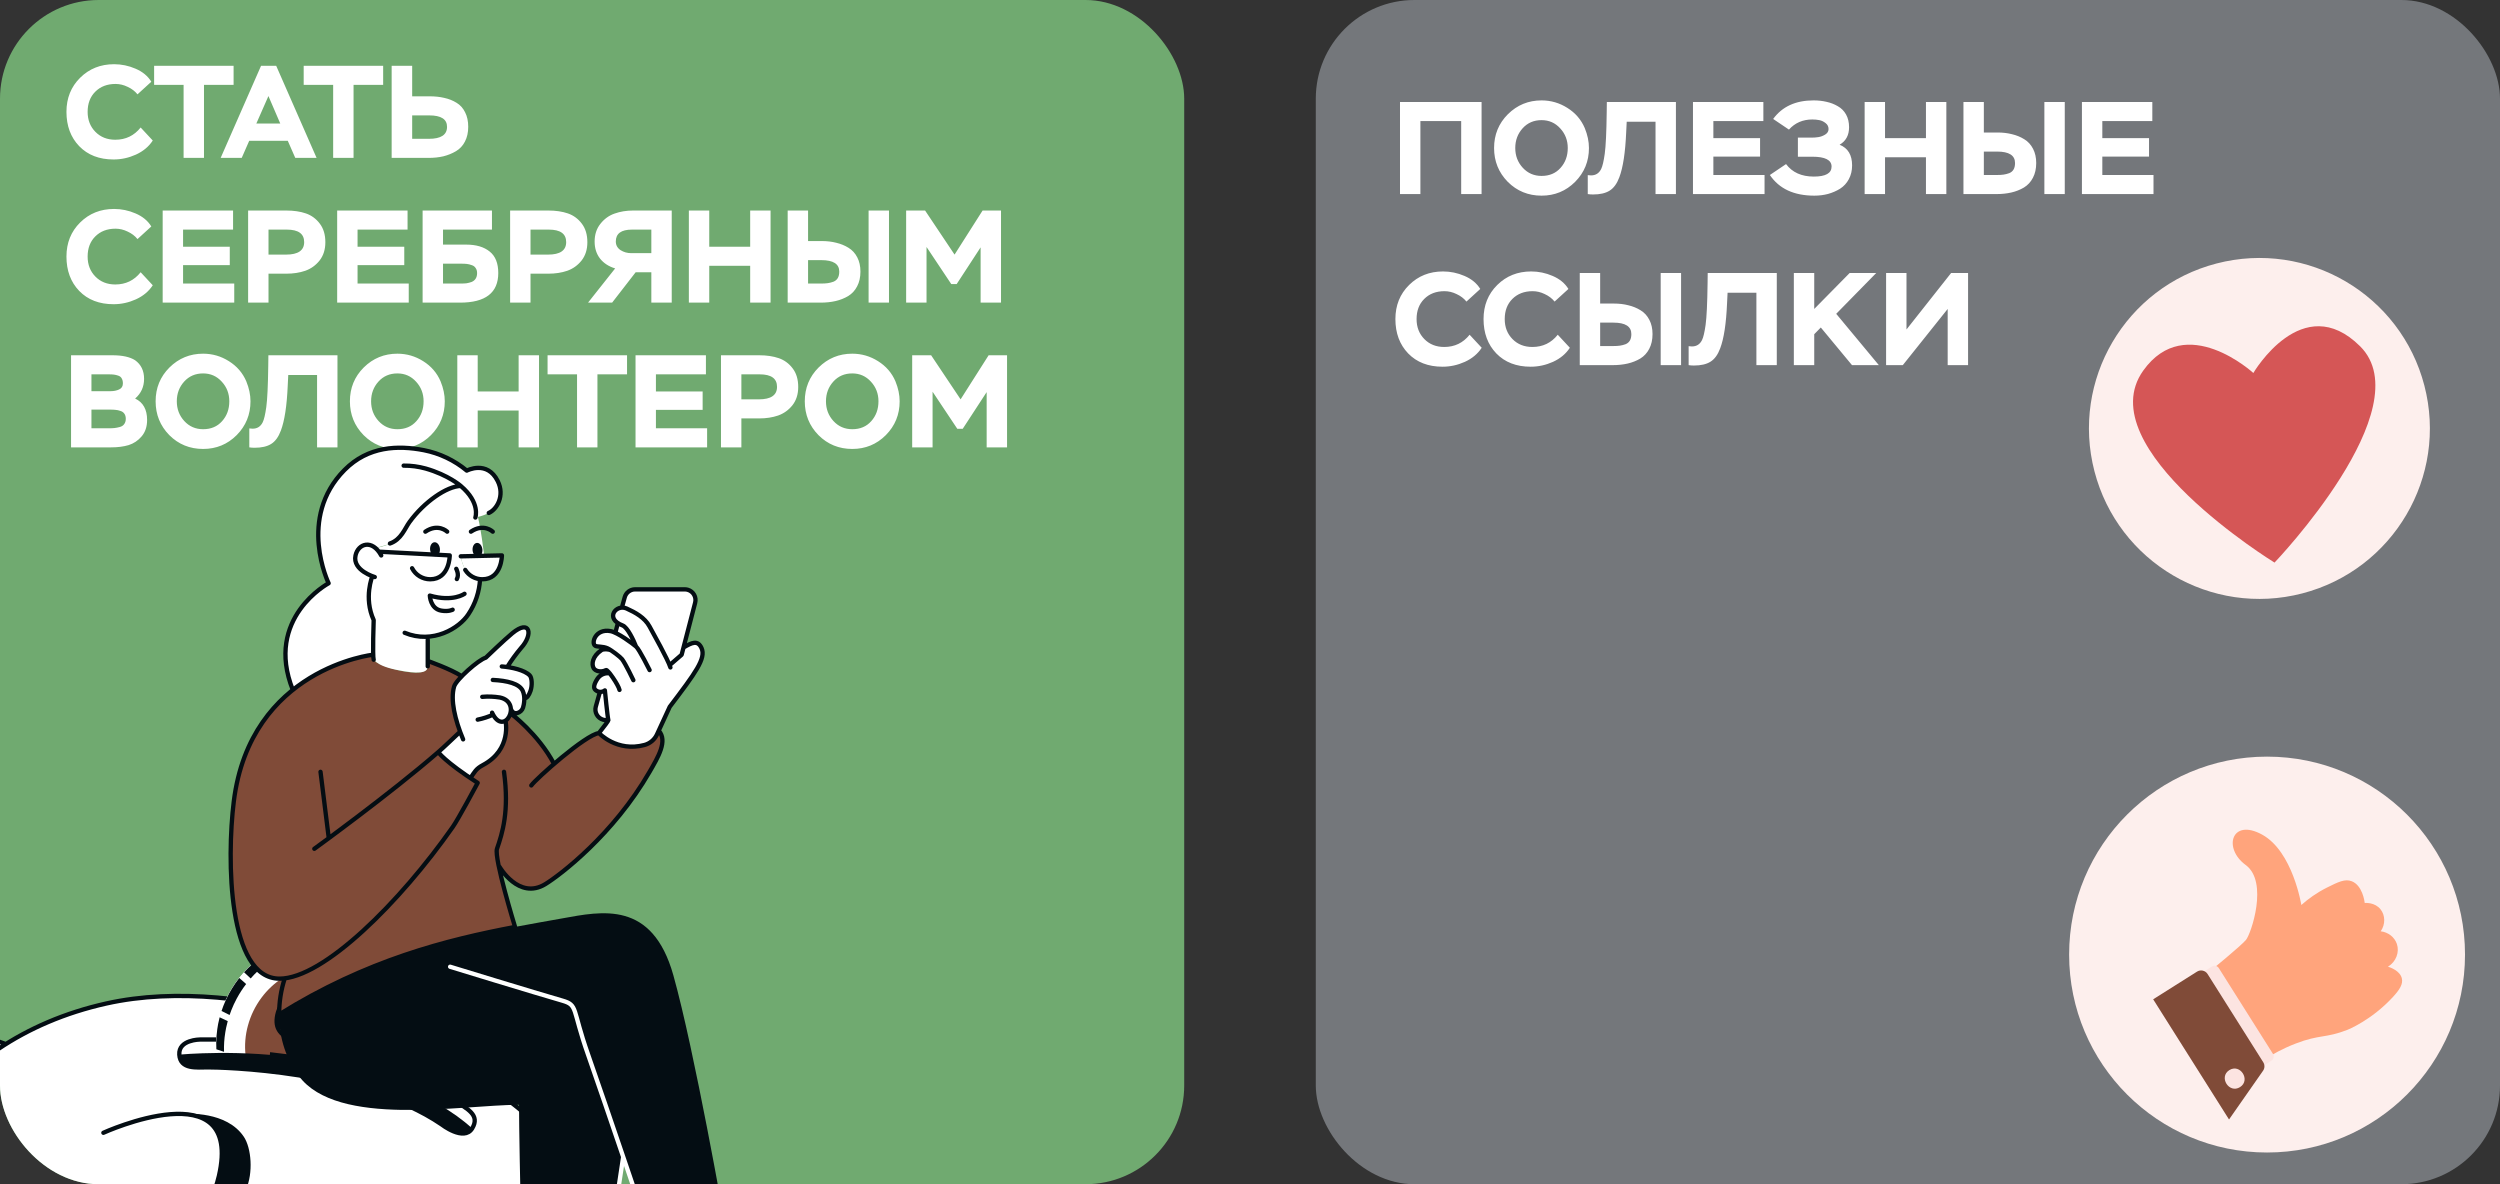 <?xml version="1.0" encoding="UTF-8"?> <svg xmlns="http://www.w3.org/2000/svg" width="760" height="360" viewBox="0 0 760 360" fill="none"><rect x="0" y="0" width="760" height="360" fill="#333333" stroke="none"/><g clip-path="url(#clip0_2016_225)"><rect width="360" height="360" rx="30" fill="#70AA70"></rect><path d="M42.76 38.76L46.44 42.72C45.24 44.56 43.533 45.987 41.32 47C39.133 47.987 36.867 48.48 34.52 48.48C30.173 48.48 26.693 47.133 24.08 44.44C21.493 41.747 20.2 38.267 20.2 34C20.2 29.84 21.587 26.387 24.36 23.64C27.133 20.893 30.573 19.52 34.68 19.52C36.92 19.52 39.093 19.973 41.2 20.88C43.333 21.787 44.933 23.107 46 24.84L41.8 28.68C41.027 27.72 40.027 26.96 38.8 26.4C37.6 25.813 36.373 25.52 35.12 25.52C32.587 25.52 30.533 26.307 28.96 27.88C27.413 29.427 26.64 31.467 26.64 34C26.64 36.453 27.427 38.48 29 40.08C30.573 41.68 32.587 42.48 35.04 42.48C38.213 42.48 40.787 41.24 42.76 38.76ZM55.812 25.8H46.852V20H71.012V25.8H62.012V48H55.812V25.8ZM73.482 48H67.082L79.362 20H83.962L96.242 48H89.762L87.482 42.8H75.762L73.482 48ZM85.202 37.56L81.602 29.2L77.922 37.56H85.202ZM101.28 25.8H92.32V20H116.48V25.8H107.48V48H101.28V25.8ZM130.501 35.08H125.301V42.2H130.381C134.061 42.2 135.901 40.987 135.901 38.56C135.901 36.24 134.101 35.08 130.501 35.08ZM119.061 20H125.301V29.28H130.581C132.234 29.28 133.728 29.44 135.061 29.76C136.421 30.053 137.661 30.547 138.781 31.24C139.901 31.907 140.768 32.867 141.381 34.12C142.021 35.347 142.341 36.827 142.341 38.56C142.341 40.267 142.008 41.76 141.341 43.04C140.701 44.293 139.794 45.267 138.621 45.96C137.448 46.653 136.168 47.173 134.781 47.52C133.421 47.84 131.914 48 130.261 48H119.061V20ZM42.76 82.76L46.44 86.72C45.24 88.56 43.533 89.987 41.32 91C39.133 91.987 36.867 92.48 34.52 92.48C30.173 92.48 26.693 91.133 24.08 88.44C21.493 85.747 20.2 82.267 20.2 78C20.2 73.84 21.587 70.387 24.36 67.64C27.133 64.893 30.573 63.52 34.68 63.52C36.92 63.52 39.093 63.973 41.2 64.88C43.333 65.787 44.933 67.107 46 68.84L41.8 72.68C41.027 71.72 40.027 70.96 38.8 70.4C37.6 69.813 36.373 69.52 35.12 69.52C32.587 69.52 30.533 70.307 28.96 71.88C27.413 73.427 26.64 75.467 26.64 78C26.64 80.453 27.427 82.48 29 84.08C30.573 85.68 32.587 86.48 35.04 86.48C38.213 86.48 40.787 85.24 42.76 82.76ZM71.212 92H49.452V64H70.852V69.8H55.652V75H69.852V80.6H55.652V86.2H71.212V92ZM81.628 83.2V92H75.428V64H87.028C89.295 64 91.281 64.293 92.988 64.88C94.695 65.467 96.108 66.507 97.228 68C98.348 69.467 98.908 71.347 98.908 73.64C98.908 75.853 98.322 77.707 97.148 79.2C95.975 80.667 94.522 81.707 92.788 82.32C91.082 82.907 89.162 83.2 87.028 83.2H81.628ZM87.188 69.8H81.628V77.4H86.948C90.628 77.4 92.468 76.133 92.468 73.6C92.468 71.067 90.708 69.8 87.188 69.8ZM124.258 92H102.498V64H123.898V69.8H108.698V75H122.898V80.6H108.698V86.2H124.258V92ZM128.475 64H149.555V69.8H134.675V74.36H141.715C144.755 74.36 147.142 75.067 148.875 76.48C150.608 77.867 151.475 80.04 151.475 83C151.475 89 147.595 92 139.835 92H128.475V64ZM140.315 80.16H134.675V86.2H140.075C140.742 86.2 141.315 86.173 141.795 86.12C142.302 86.04 142.822 85.907 143.355 85.72C143.888 85.507 144.302 85.173 144.595 84.72C144.888 84.267 145.035 83.707 145.035 83.04C145.035 82.4 144.888 81.88 144.595 81.48C144.328 81.053 143.928 80.76 143.395 80.6C142.888 80.413 142.408 80.293 141.955 80.24C141.502 80.187 140.955 80.16 140.315 80.16ZM161.277 83.2V92H155.077V64H166.677C168.943 64 170.93 64.293 172.637 64.88C174.343 65.467 175.757 66.507 176.877 68C177.997 69.467 178.557 71.347 178.557 73.64C178.557 75.853 177.97 77.707 176.797 79.2C175.623 80.667 174.17 81.707 172.437 82.32C170.73 82.907 168.81 83.2 166.677 83.2H161.277ZM166.837 69.8H161.277V77.4H166.597C170.277 77.4 172.117 76.133 172.117 73.6C172.117 71.067 170.357 69.8 166.837 69.8ZM204.206 92H198.006V82.76H193.246L186.086 92H178.766L187.006 81.6C185.059 81.013 183.526 80.013 182.406 78.6C181.312 77.187 180.766 75.467 180.766 73.44C180.766 71.307 181.352 69.507 182.526 68.04C183.699 66.547 185.139 65.507 186.846 64.92C188.552 64.307 190.432 64 192.486 64H204.206V92ZM191.886 76.96H198.006V69.8H192.126C188.846 69.8 187.206 71 187.206 73.4C187.206 74.52 187.686 75.4 188.646 76.04C189.606 76.653 190.686 76.96 191.886 76.96ZM234.253 92H228.053V80.8H215.613V92H209.413V64H215.613V75H228.053V64H234.253V92ZM270.252 92H264.052V64H270.252V92ZM249.692 79.08H245.652V86.2H249.612C250.412 86.2 251.092 86.16 251.652 86.08C252.212 86 252.785 85.853 253.372 85.64C253.958 85.4 254.398 85.027 254.692 84.52C254.985 84.013 255.132 83.36 255.132 82.56C255.132 80.24 253.318 79.08 249.692 79.08ZM239.452 64H245.652V73.28H249.812C251.412 73.28 252.878 73.453 254.212 73.8C255.572 74.12 256.812 74.627 257.932 75.32C259.078 76.013 259.972 76.987 260.612 78.24C261.252 79.467 261.572 80.907 261.572 82.56C261.572 84.293 261.238 85.787 260.572 87.04C259.932 88.293 259.025 89.28 257.852 90C256.678 90.693 255.398 91.2 254.012 91.52C252.625 91.84 251.105 92 249.452 92H239.452V64ZM281.667 92H275.467V64H281.227L290.187 77.4L298.707 64H304.307V92H298.107V75.2L290.827 86.36H289.187L281.667 75.08V92ZM33.8 136H21.6V108H34.12C37.187 108 39.507 108.507 41.08 109.52C42.893 110.827 43.8 112.707 43.8 115.16C43.8 117.587 42.893 119.587 41.08 121.16C43.507 122.307 44.72 124.48 44.72 127.68C44.72 129.707 44.16 131.373 43.04 132.68C41.947 133.96 40.627 134.84 39.08 135.32C37.533 135.773 35.773 136 33.8 136ZM33.48 124.52H27.8V130.2H33.16C33.827 130.2 34.387 130.173 34.84 130.12C35.32 130.067 35.853 129.96 36.44 129.8C37.027 129.64 37.467 129.347 37.76 128.92C38.08 128.493 38.24 127.96 38.24 127.32C38.24 126.68 38.093 126.16 37.8 125.76C37.533 125.36 37.133 125.08 36.6 124.92C36.067 124.733 35.573 124.627 35.12 124.6C34.693 124.547 34.147 124.52 33.48 124.52ZM33.08 113.8H27.8V118.92H33.6C34.587 118.92 35.453 118.747 36.2 118.4C36.973 118.053 37.36 117.44 37.36 116.56C37.36 115.947 37.24 115.44 37 115.04C36.787 114.64 36.44 114.36 35.96 114.2C35.507 114.04 35.067 113.933 34.64 113.88C34.24 113.827 33.72 113.8 33.08 113.8ZM47.309 122C47.309 117.947 48.709 114.52 51.509 111.72C54.336 108.92 57.749 107.52 61.749 107.52C64.576 107.52 67.189 108.28 69.589 109.8C72.016 111.32 73.776 113.36 74.869 115.92C75.723 118 76.149 120.027 76.149 122C76.149 126.027 74.749 129.453 71.949 132.28C69.149 135.08 65.749 136.48 61.749 136.48C57.696 136.48 54.269 135.08 51.469 132.28C48.696 129.453 47.309 126.027 47.309 122ZM55.989 116C54.496 117.653 53.749 119.653 53.749 122C53.749 124.347 54.509 126.347 56.029 128C57.549 129.653 59.456 130.48 61.749 130.48C64.149 130.48 66.069 129.667 67.509 128.04C68.976 126.413 69.709 124.4 69.709 122C69.709 119.68 68.949 117.693 67.429 116.04C65.909 114.36 64.016 113.52 61.749 113.52C59.403 113.52 57.483 114.347 55.989 116ZM102.589 136H96.389V114H87.629L87.469 117.24C87.203 123.373 86.509 127.92 85.389 130.88C84.669 132.827 83.683 134.187 82.429 134.96C81.203 135.733 79.523 136.12 77.389 136.12C76.829 136.12 76.296 136.08 75.789 136V130.24C76.269 130.293 76.603 130.32 76.789 130.32C78.203 130.32 79.229 129.667 79.869 128.36C80.269 127.56 80.629 126.027 80.949 123.76C81.269 121.467 81.469 117.267 81.549 111.16L81.589 108H102.589V136ZM106.372 122C106.372 117.947 107.772 114.52 110.572 111.72C113.399 108.92 116.812 107.52 120.812 107.52C123.639 107.52 126.252 108.28 128.652 109.8C131.079 111.32 132.839 113.36 133.932 115.92C134.785 118 135.212 120.027 135.212 122C135.212 126.027 133.812 129.453 131.012 132.28C128.212 135.08 124.812 136.48 120.812 136.48C116.759 136.48 113.332 135.08 110.532 132.28C107.759 129.453 106.372 126.027 106.372 122ZM115.052 116C113.559 117.653 112.812 119.653 112.812 122C112.812 124.347 113.572 126.347 115.092 128C116.612 129.653 118.519 130.48 120.812 130.48C123.212 130.48 125.132 129.667 126.572 128.04C128.039 126.413 128.772 124.4 128.772 122C128.772 119.68 128.012 117.693 126.492 116.04C124.972 114.36 123.079 113.52 120.812 113.52C118.465 113.52 116.545 114.347 115.052 116ZM163.862 136H157.662V124.8H145.222V136H139.022V108H145.222V119H157.662V108H163.862V136ZM175.421 113.8H166.461V108H190.621V113.8H181.621V136H175.421V113.8ZM214.962 136H193.202V108H214.602V113.8H199.402V119H213.602V124.6H199.402V130.2H214.962V136ZM225.378 127.2V136H219.178V108H230.778C233.045 108 235.031 108.293 236.738 108.88C238.445 109.467 239.858 110.507 240.978 112C242.098 113.467 242.658 115.347 242.658 117.64C242.658 119.853 242.071 121.707 240.898 123.2C239.725 124.667 238.271 125.707 236.538 126.32C234.831 126.907 232.911 127.2 230.778 127.2H225.378ZM230.938 113.8H225.378V121.4H230.698C234.378 121.4 236.218 120.133 236.218 117.6C236.218 115.067 234.458 113.8 230.938 113.8ZM244.653 122C244.653 117.947 246.053 114.52 248.853 111.72C251.68 108.92 255.093 107.52 259.093 107.52C261.92 107.52 264.533 108.28 266.933 109.8C269.36 111.32 271.12 113.36 272.213 115.92C273.066 118 273.493 120.027 273.493 122C273.493 126.027 272.093 129.453 269.293 132.28C266.493 135.08 263.093 136.48 259.093 136.48C255.04 136.48 251.613 135.08 248.813 132.28C246.04 129.453 244.653 126.027 244.653 122ZM253.333 116C251.84 117.653 251.093 119.653 251.093 122C251.093 124.347 251.853 126.347 253.373 128C254.893 129.653 256.8 130.48 259.093 130.48C261.493 130.48 263.413 129.667 264.853 128.04C266.32 126.413 267.053 124.4 267.053 122C267.053 119.68 266.293 117.693 264.773 116.04C263.253 114.36 261.36 113.52 259.093 113.52C256.746 113.52 254.826 114.347 253.333 116ZM283.503 136H277.303V108H283.063L292.023 121.4L300.543 108H306.143V136H299.943V119.2L292.663 130.36H291.023L283.503 119.08V136Z" fill="white"></path><g clip-path="url(#clip1_2016_225)"><path d="M-40.349 382.622C-40.349 382.622 -36.961 365.583 -32.18 356.511C-32.18 356.511 -37.585 348.688 -39.023 339.673C-40.46 330.657 -41.586 324.249 -36.571 318.22C-31.556 312.191 -22.652 311.801 -16.433 312.86C-10.237 313.885 -4.142 315.401 1.809 317.407C6.936 314.23 12.352 311.545 17.98 309.372C26.895 306.006 50.387 298.651 84.856 305.961C84.856 305.961 105.628 310.285 118.645 315.612C131.661 320.95 142.794 325.531 150.785 331.693C158.775 337.856 167.724 344.866 176.394 355.508C185.075 366.151 189.845 374.988 193.768 385.352C197.69 395.717 199.852 411.363 197.412 424.992C194.971 438.622 184.663 461.98 170.889 483.131C157.126 504.294 148.4 512.686 141.513 519.25C134.614 525.813 126.825 530.349 122.378 530.505C117.92 530.672 112.482 527.853 109.429 523.206C106.375 518.559 103.143 512.429 101.962 507.281C101.962 507.281 76.085 510.278 50.064 498.689C50.064 498.689 43.299 512.518 31.642 512.975C19.974 513.432 14.971 497.819 14.291 495.301C13.6 492.771 12.318 485.884 12.318 485.884L6.512 484.257C4.841 489.127 0.584 492.66 -4.52 493.417C-13.291 494.766 -19.944 488.302 -22.83 483.276C-25.728 478.25 -27.199 470.171 -27.043 464.008C-27.043 464.008 -36.593 455.405 -40.338 442.132C-40.338 442.132 -55.739 441.909 -63.451 426.976C-71.162 412.043 -64.822 399.272 -60.654 392.552C-56.82 386.378 -49.075 383.012 -40.338 382.622H-40.349Z" fill="white"></path><path d="M67.293 353.168C68.407 343.094 63.169 339.316 56.572 338.625C56.572 338.625 68.853 337.667 74.135 345.59C76.442 349.056 77.01 356.556 74.793 361.582C69.209 374.231 56.226 375.947 56.226 375.947C61.018 370.898 66.044 364.39 67.281 353.168H67.293Z" fill="#040D13"></path><path d="M-20.602 432.994C-23.61 437.295 -35.657 446.757 -50.278 439.446C-64.9 432.136 -68.622 418.072 -66.192 405.902C-63.417 391.994 -54.056 380.717 -36.694 383.012C-16.222 385.72 -11.809 406.716 -13.714 418.049M-40.349 442.132C-40.349 442.132 -33.941 472.556 11.65 485.895M11.65 473.848C11.65 473.848 10.357 503.091 25.413 511.259C40.468 519.428 51.646 495.78 51.646 495.78M50.064 498.689C50.064 498.689 80.03 512.117 110.142 506.099M101.951 507.292C101.951 507.292 106.308 526.371 118.923 530.193C131.539 534.016 164.001 503.525 190.179 447.615C216.357 391.705 175.079 347.262 146.059 328.484C130.703 318.543 75.294 295.43 32.289 305.07C7.025 310.731 -11.374 324.16 -23.577 341.523M1.798 317.407C1.798 317.407 -9.937 312.849 -21.181 312.481C-31.478 312.147 -40.104 317.797 -40.104 327.938C-40.104 338.079 -37.842 347.975 -32.191 356.511C-32.191 356.511 -37.24 366.341 -40.36 382.622M56.237 375.936C56.237 375.936 63.983 368.748 66.557 357.459C73.979 324.962 31.431 344.364 31.431 344.364M22.404 383.012C14.28 366.686 -3.038 375.936 -3.038 375.936M-19.743 371.634C-19.743 371.634 -27.689 359.587 -40.349 365.895M-27.054 464.008C-27.054 464.008 -27.489 481.449 -18.306 488.904C-9.134 496.359 1.921 494.855 6.791 484.357M60.818 316.014C60.818 316.014 54.22 316.014 54.51 320.605C54.8 325.196 59.815 324.472 63.258 324.472C66.702 324.472 109.852 325.185 134.224 341.823C134.224 341.823 141.033 347.128 143.541 343.038C146.048 338.948 142.036 337.087 138.169 334.58C134.302 332.072 111.29 315.445 60.829 316.014H60.818Z" stroke="#040D13" stroke-width="1.315" stroke-linecap="round" stroke-linejoin="round"></path><mask id="mask0_2016_225" style="mask-type:luminance" maskUnits="userSpaceOnUse" x="62" y="273" width="68" height="62"><path d="M62.512 322.99C62.512 322.99 100.19 321.519 123.281 334.379C123.281 334.379 143.541 286.95 111.368 275.995C87.018 267.715 60.049 277.221 62.523 322.99H62.512Z" fill="white"></path></mask><g mask="url(#mask0_2016_225)"><path d="M65.966 321.207C66.022 321.652 66.089 322.087 66.167 322.533C66.446 324.16 66.858 325.754 67.415 327.303C67.761 328.272 68.162 329.23 68.619 330.155C69.532 332.017 70.658 333.777 71.973 335.393C72.631 336.196 73.322 336.965 74.068 337.689C76.676 340.196 80.81 342.425 81.044 342.525C83.362 343.918 85.881 344.933 88.522 345.534C92.211 346.381 96.044 346.448 99.755 345.713C103.455 344.988 106.977 343.562 110.131 341.511C113.374 339.427 116.215 336.764 118.511 333.655C120.918 330.423 122.69 326.768 123.76 322.878C124.83 319.056 125.164 315.055 124.73 311.11C124.328 307.41 123.203 303.822 121.431 300.557C119.704 297.369 117.341 294.572 114.477 292.343C113.485 291.574 112.449 290.883 111.357 290.259C105.016 285.924 96.78 284.654 89.302 286.437C88.701 286.582 88.099 286.749 87.497 286.927C87.207 287.016 86.929 287.106 86.639 287.206C86.371 287.295 86.115 287.395 85.848 287.496C84.856 287.875 83.886 288.309 82.95 288.788C82.382 289.078 81.813 289.39 81.267 289.724C80.142 290.404 79.05 291.151 78.013 291.976C77.523 292.366 77.055 292.756 76.587 293.179C75.606 294.06 74.681 294.996 73.812 295.987C73.444 296.411 73.088 296.834 72.742 297.269C71.917 298.305 71.16 299.398 70.469 300.523C70.168 301.013 69.878 301.526 69.599 302.028C68.964 303.198 68.407 304.401 67.928 305.638C67.872 305.772 67.828 305.895 67.783 306.028C67.616 306.463 67.471 306.909 67.326 307.343C66.914 308.625 66.568 309.929 66.312 311.244C66.212 311.756 66.122 312.28 66.044 312.804C66.044 312.871 66.022 312.938 66.011 313.005C65.922 313.64 65.855 314.286 65.799 314.933C65.643 317.016 65.688 319.1 65.944 321.173L65.966 321.207Z" fill="white"></path><path d="M90.105 338.859C101.772 341.556 114.053 333.677 117.475 321.274C120.896 308.881 114.187 296.589 102.519 293.892C90.851 291.195 78.57 299.074 75.149 311.478C71.728 323.87 78.436 336.162 90.105 338.859Z" fill="#804B38"></path><path d="M116.048 311.467C116.483 316.894 115.134 322.31 112.203 326.89C109.161 331.76 104.514 335.404 99.064 337.199C94.562 338.625 89.715 338.514 85.279 336.887C84.399 336.619 83.552 336.229 82.772 335.716C83.173 335.794 83.73 336.329 84.109 336.563C84.588 336.853 85.079 337.132 85.591 337.377C86.605 337.878 87.653 338.291 88.723 338.614C90.885 339.271 93.147 339.583 95.409 339.539C96.813 339.517 98.206 339.349 99.577 339.049C105.439 337.678 110.576 334.179 114.009 329.231C117.898 323.692 119.503 316.515 117.998 309.918C116.494 303.32 111.836 297.436 105.606 294.784C110.922 297.793 114.644 303.332 115.77 309.338C115.903 310.04 115.992 310.742 116.059 311.444L116.048 311.467Z" fill="#040D13"></path><path d="M65.81 314.966C65.855 314.32 65.933 313.685 66.022 313.038C66.022 312.971 66.044 312.904 66.044 312.838C66.122 312.314 66.2 311.801 66.3 311.277C66.434 310.598 66.579 309.929 66.757 309.26C66.925 308.625 67.103 308.001 67.315 307.377C67.315 307.377 67.315 307.366 67.315 307.355C67.46 306.92 67.604 306.485 67.772 306.062C67.816 305.928 67.872 305.806 67.916 305.672C68.396 304.435 68.953 303.231 69.588 302.061C69.867 301.549 70.156 301.047 70.457 300.557C71.137 299.431 71.895 298.35 72.708 297.314C72.708 297.314 72.72 297.303 72.731 297.292C73.076 296.857 73.433 296.422 73.8 296.01C73.923 295.865 74.057 295.72 74.179 295.586C74.937 294.751 75.74 293.959 76.575 293.213C77.032 292.8 77.511 292.399 78.002 292.009C79.038 291.196 80.119 290.438 81.256 289.758C81.802 289.424 82.37 289.112 82.939 288.822C83.886 288.343 84.856 287.908 85.847 287.529C86.104 287.429 86.371 287.329 86.639 287.24C86.828 287.173 87.029 287.106 87.218 287.039C87.307 287.005 87.396 286.983 87.486 286.95C88.076 286.76 88.689 286.604 89.291 286.459C96.769 284.676 105.004 285.947 111.356 290.282C105.171 286.771 97.526 286.081 90.695 288.053C90.528 288.098 90.372 288.153 90.205 288.198C89.725 288.343 89.257 288.51 88.789 288.677L88.667 288.722C88.388 288.822 88.11 288.933 87.842 289.045C86.65 289.535 85.48 290.104 84.354 290.75C83.819 291.051 83.295 291.374 82.783 291.708C81.713 292.41 80.688 293.168 79.707 293.993C79.272 294.361 78.838 294.74 78.414 295.141C77.634 295.876 76.888 296.645 76.174 297.459C76.04 297.615 75.907 297.76 75.784 297.916C75.461 298.306 75.138 298.696 74.837 299.097L74.803 299.153C74.257 299.855 73.745 300.579 73.266 301.337C73.065 301.649 72.864 301.972 72.675 302.284C72.419 302.719 72.162 303.164 71.917 303.621C71.315 304.758 70.769 305.917 70.301 307.121C70.112 307.611 69.933 308.101 69.766 308.592C69.766 308.614 69.744 308.636 69.744 308.659C69.543 309.238 69.365 309.829 69.209 310.43C69.02 311.088 68.864 311.757 68.73 312.425C68.641 312.849 68.563 313.261 68.496 313.685C68.485 313.751 68.474 313.818 68.463 313.885C68.15 315.824 68.028 317.797 68.084 319.769C68.106 320.393 68.139 321.017 68.206 321.642C68.206 321.731 68.228 321.82 68.24 321.898C68.273 322.254 68.318 322.6 68.373 322.957C68.429 323.313 68.485 323.67 68.54 324.015C68.641 324.55 68.752 325.074 68.886 325.598C69.131 326.601 69.432 327.592 69.789 328.562C69.878 328.818 69.978 329.075 70.078 329.331C70.357 330.033 70.669 330.724 71.003 331.415C71.46 332.34 71.962 333.243 72.519 334.112C73.076 334.981 73.678 335.817 74.324 336.63C74.971 337.433 75.662 338.202 76.386 338.915C77.11 339.639 77.89 340.319 78.693 340.954C79.506 341.59 81.133 342.593 81.022 342.548C80.788 342.436 76.653 340.219 74.046 337.711C73.299 336.987 72.597 336.218 71.951 335.416C70.636 333.8 69.521 332.05 68.596 330.178C68.396 329.766 68.195 329.353 68.017 328.93C67.794 328.406 67.582 327.871 67.393 327.336C66.835 325.787 66.423 324.194 66.144 322.566C66.067 322.132 66 321.686 65.944 321.24C65.944 321.207 65.944 321.185 65.933 321.151C65.844 320.438 65.788 319.725 65.743 319.011C65.677 317.674 65.688 316.337 65.788 315L65.81 314.966Z" fill="white"></path><path d="M76.319 338.87C79.685 342.18 83.908 344.487 88.511 345.546C103.544 349.022 119.358 338.87 123.76 322.901C126.602 312.603 124.016 302.373 117.798 295.464C114.276 291.541 109.629 288.811 104.503 287.629C89.469 284.152 73.656 294.305 69.254 310.274C66.245 321.162 69.309 331.983 76.33 338.87H76.319ZM75.394 311.69C76.219 308.681 77.601 305.85 79.462 303.343C81.234 300.935 83.44 298.885 85.948 297.258C88.4 295.675 91.119 294.572 93.983 294.004C96.858 293.435 99.822 293.48 102.686 294.149C105.495 294.795 108.136 296.043 110.409 297.815C112.627 299.542 114.454 301.704 115.792 304.178C117.174 306.708 118.032 309.483 118.344 312.347C118.678 315.401 118.422 318.499 117.597 321.452C116.772 324.461 115.391 327.291 113.53 329.799C111.758 332.206 109.551 334.256 107.044 335.884C104.592 337.466 101.873 338.569 99.009 339.138C96.133 339.706 93.169 339.661 90.305 338.993C87.497 338.346 84.856 337.098 82.582 335.326C80.365 333.599 78.537 331.437 77.2 328.963C75.818 326.433 74.96 323.658 74.648 320.794C74.313 317.741 74.57 314.643 75.394 311.678V311.69Z" fill="white"></path><path d="M90.695 288.053C97.538 286.081 105.172 286.771 111.357 290.282C105.004 285.947 96.78 284.676 89.291 286.459L90.684 288.053H90.695ZM76.197 297.459C76.899 296.645 77.645 295.876 78.437 295.141C78.86 294.751 79.284 294.372 79.73 293.993C80.71 293.168 81.735 292.41 82.805 291.708C83.318 291.374 83.842 291.051 84.377 290.75C85.502 290.104 86.661 289.535 87.865 289.045C88.143 288.933 88.411 288.822 88.689 288.722L87.241 287.028C87.04 287.095 86.851 287.15 86.661 287.228C86.394 287.318 86.137 287.418 85.87 287.518C84.878 287.897 83.909 288.332 82.961 288.811C82.393 289.101 81.825 289.413 81.278 289.747C80.153 290.427 79.061 291.173 78.024 291.998C77.534 292.388 77.066 292.778 76.598 293.202C75.762 293.948 74.96 294.751 74.202 295.575L76.208 297.448L76.197 297.459ZM69.789 308.581C69.956 308.09 70.134 307.589 70.324 307.11C70.792 305.917 71.327 304.747 71.94 303.61C72.185 303.153 72.43 302.708 72.698 302.273C72.887 301.95 73.088 301.638 73.288 301.326C73.767 300.579 74.28 299.855 74.826 299.141L72.742 297.303C71.929 298.339 71.171 299.42 70.491 300.546C70.19 301.036 69.9 301.549 69.622 302.05C68.987 303.22 68.429 304.424 67.95 305.661C67.906 305.795 67.85 305.917 67.805 306.051C67.649 306.474 67.493 306.909 67.348 307.344L69.811 308.569L69.789 308.581ZM65.766 318.978L68.106 319.758C68.039 317.786 68.162 315.824 68.485 313.874C68.485 313.807 68.507 313.74 68.519 313.673C68.585 313.25 68.663 312.826 68.752 312.414C68.886 311.745 69.053 311.077 69.232 310.419L66.769 309.26C66.591 309.929 66.446 310.609 66.312 311.277C66.212 311.79 66.123 312.314 66.056 312.838C66.056 312.904 66.033 312.971 66.033 313.038C65.944 313.673 65.877 314.32 65.822 314.966C65.721 316.303 65.699 317.641 65.777 318.978H65.766ZM65.955 321.207C66.011 321.653 66.078 322.087 66.156 322.533C66.434 324.16 66.847 325.754 67.404 327.303C67.594 327.838 67.805 328.373 68.028 328.896L70.079 329.32C69.978 329.064 69.878 328.807 69.789 328.551C69.432 327.581 69.131 326.59 68.886 325.587C68.752 325.063 68.641 324.528 68.541 324.004C68.474 323.647 68.418 323.302 68.374 322.945C68.318 322.6 68.284 322.243 68.24 321.887L65.933 321.118C65.933 321.118 65.933 321.173 65.944 321.207H65.955Z" fill="#040D13"></path><path d="M95.576 306.073L94.417 311.6C92.01 310.642 91.219 309.728 91.498 308.413C91.821 306.853 93.437 305.939 95.576 306.062M95.142 319.468C97.148 320.382 97.215 320.95 96.958 322.176C96.657 323.603 95.788 324.516 93.96 324.472L94.986 320.371L95.142 319.457V319.468ZM89.948 332.964L91.731 334.178L93.381 334.379L92.211 330.245C97.961 330.835 103.533 327.146 104.547 322.299C105.483 317.852 103.154 314.71 97.293 312.626L96.824 312.458C96.824 312.458 97.872 306.608 98.151 306.764C99.577 307.533 100.335 308.859 100.079 310.363L101.862 311.578L107.601 311.277C108.37 306.307 104.269 301.872 99.566 300.545C99.209 300.445 100.87 298.595 100.87 298.595L99.087 297.38L97.437 297.18L96.824 300.088C90.561 299.453 84.778 303.075 83.674 308.369C82.705 312.982 84.688 315.612 90.94 317.83L92.757 318.476C92.824 318.499 92.902 318.532 92.969 318.554L91.743 324.416C90.071 323.904 91.119 321.953 91.119 321.953L88.511 320.638L82.103 319.858C81.512 324.628 85.223 329.074 90.573 330.011L89.96 332.953" fill="#040D13"></path><path d="M97.359 307.277L96.2 312.804C93.793 311.846 93.002 310.932 93.281 309.617C93.604 308.057 95.22 307.143 97.359 307.265M96.312 320.393C98.318 321.307 98.986 322.165 98.73 323.391C98.429 324.817 97.058 325.62 95.22 325.575L96.301 320.393M91.731 334.167L93.381 334.368L93.994 331.448C99.744 332.039 105.316 328.35 106.33 323.502C107.266 319.056 104.937 315.913 99.076 313.829L97.783 313.384L98.998 307.577C101.015 308.224 102.185 309.773 101.873 311.567L109.395 312.481C110.231 307.132 105.405 302.395 100.268 301.504L100.881 298.584L99.231 298.383L98.619 301.292C92.356 300.657 86.572 304.279 85.469 309.572C84.499 314.186 86.483 316.816 92.734 319.034L94.551 319.68C94.618 319.702 94.696 319.736 94.763 319.758L93.604 325.319C91.932 324.806 91.007 323.592 91.13 321.953L83.897 321.073C83.306 325.843 87.017 330.289 92.367 331.225L91.754 334.167" fill="white"></path></g><path d="M54.51 320.605C54.51 320.605 73.633 318.788 92.679 321.998C111.724 325.219 132.296 332.663 143.53 343.038C143.53 343.038 141.557 346.482 136.732 343.406C126.312 336.586 114.711 331.749 102.519 329.152C85.001 325.464 72.642 324.65 61.754 324.494C61.754 324.494 54.499 325.152 54.499 320.594L54.51 320.605Z" fill="#040D13"></path><path d="M184.941 218.914H184.25C182.456 218.914 181.007 217.455 181.007 215.672C181.007 215.382 181.052 215.092 181.119 214.813L182.378 210.345C182.924 210.367 183.448 210.211 183.894 209.888C183.894 209.888 184.696 218.146 184.941 218.926V218.914Z" fill="white"></path><path d="M189.287 190.14C190.736 190.686 192.564 194.498 193.377 196.57C191.427 194.955 189.299 193.55 187.047 192.38L187.839 189.416C188.296 189.717 188.775 189.951 189.287 190.14Z" fill="white"></path><path d="M207.798 196.816L207.218 199.044L203.585 202.176H203.552C202.304 199.122 198.493 192.347 197.478 190.452C196.007 187.722 193.143 186.173 190.48 184.969C190.034 184.769 189.544 184.668 189.042 184.702L189.923 181.537C190.313 180.133 191.594 179.152 193.054 179.152H208.188C209.982 179.152 211.431 180.612 211.431 182.406C211.431 182.707 211.386 182.997 211.308 183.287L207.798 196.804V196.816Z" fill="white"></path><path d="M182.378 210.333C181.865 210.3 181.375 210.088 180.996 209.732C180.383 209.186 180.461 208.116 181.643 206.31C182.456 205.107 183.905 204.472 185.342 204.695C184.819 204.037 184.384 203.614 184.228 203.692C182.668 204.472 180.996 204.037 180.461 203.112C179.782 201.908 180.049 199.535 182.79 197.663C183.415 197.228 184.986 197.284 185.788 197.729C185.432 197.484 185.053 197.273 184.663 197.072C183.214 196.414 181.542 196.682 180.929 196.314C179.603 195.523 181.007 191.009 185.565 191.845C186.078 191.957 186.568 192.135 187.036 192.358C189.287 193.528 191.416 194.932 193.366 196.559C192.542 194.486 190.725 190.675 189.276 190.129C188.764 189.94 188.285 189.706 187.828 189.405C185.019 187.544 186.747 184.836 189.031 184.702C189.522 184.668 190.012 184.758 190.469 184.969C193.132 186.173 195.996 187.722 197.467 190.452C198.481 192.336 202.293 199.111 203.541 202.187H203.574L207.207 199.033L207.787 196.804C210.305 195.311 212.077 194.486 213.236 196.994C214.674 200.137 211.431 204.505 203.574 214.858L200.231 222.113L199.696 223.261C198.972 224.832 197.59 226.002 195.918 226.459C190.981 227.83 185.688 226.459 182.055 222.837C183.816 220.62 184.975 219.059 184.919 218.903C184.674 218.123 183.871 209.865 183.871 209.865C183.437 210.177 182.902 210.345 182.356 210.322L182.378 210.333Z" fill="white"></path><path d="M153.671 219.071C153.671 219.071 155.699 227.819 146.817 232.566C144.655 233.714 144.299 234.661 143.006 236.533C134.793 231.028 133.244 228.621 133.244 228.621C135.015 227.083 137.423 224.743 139.874 222.436C137.969 217.265 137.021 212.239 138.036 208.695C138.236 207.982 139.161 206.812 140.365 205.564C142.727 203.112 146.215 200.315 147.653 199.925C147.653 199.925 153.303 194.475 155.721 192.492C161.182 187.989 162.174 192.859 158.385 196.972C156.858 198.788 155.465 200.716 154.206 202.722V202.767C156.869 203.146 159.811 203.992 161.059 205.33C161.717 206.021 161.851 208.372 161.26 210.033C160.792 211.359 160.146 212.339 159.377 212.273C159.399 213.242 159.265 214.201 158.987 215.125C158.485 216.697 156.022 217.789 155.287 215.449C155.32 215.906 155.276 216.362 155.164 216.797C154.964 217.711 154.429 218.513 153.66 219.059L153.671 219.071Z" fill="white"></path><path d="M157.783 335.85C140.03 335.928 102.564 342.837 90.851 327.113C86.115 320.761 84.844 313.907 84.844 308.391C111.457 291.797 135.773 285.735 156.557 281.79C161.55 280.843 166.342 280.007 170.9 279.193C182.913 277.031 198.281 273.599 204.7 296.478C211.119 319.346 220.346 371.913 220.346 371.913L218.296 372.726L202.661 378.945L199.184 380.326C199.184 380.326 194.492 366.485 189.455 351.686L181.431 404.732H159.154C159.154 404.732 157.794 350.181 157.783 335.85Z" fill="#040D13"></path><path d="M151.654 263.525C153.136 270.635 156.568 281.768 156.568 281.768V281.79C135.784 285.735 111.468 291.797 84.867 308.391C84.844 304.658 85.424 300.958 86.572 297.403C100.134 295.72 122.322 273.309 137.645 251.422C139.339 248.993 144.911 238.595 145.235 237.993C144.455 237.481 143.708 237.001 143.028 236.545C144.321 234.672 144.677 233.725 146.839 232.577C155.721 227.83 153.693 219.082 153.693 219.082C154.462 218.536 154.997 217.733 155.197 216.819C155.454 217.009 163.712 223.261 168.448 232.232C173.452 227.93 179.703 223.127 182.099 222.86C185.732 226.47 191.026 227.852 195.963 226.481C197.634 226.024 199.016 224.854 199.741 223.283L200.276 222.135C203.095 225.222 200.086 230.17 197.512 234.65C186.49 253.762 170.298 266.054 165.796 268.807C157.727 273.733 151.865 263.502 151.865 263.502L151.676 263.547L151.654 263.525Z" fill="#804B38"></path><path d="M89.024 209.732C100.513 200.538 113.173 199.056 113.463 199.022C113.463 199.535 113.507 200.047 113.608 200.549C114.243 202.533 130.045 207.057 130.045 202.555V200.917C130.045 200.917 137.055 203.368 140.387 205.564C139.172 206.812 138.258 207.982 138.058 208.695C137.044 212.228 137.991 217.265 139.897 222.436C137.434 224.743 135.038 227.083 133.266 228.621C133.266 228.621 134.826 231.028 143.028 236.533C143.719 237.001 144.455 237.481 145.235 237.982C144.912 238.584 139.339 248.981 137.646 251.411C122.322 273.298 100.134 295.72 86.572 297.392C86.048 297.458 85.524 297.492 85.001 297.492C69.31 297.492 68.919 261.207 71.093 243.643C73.177 226.838 80.81 216.296 89.046 209.709L89.024 209.732Z" fill="#804B38"></path><path d="M112.972 175.073C112.972 175.073 110.521 182.819 113.596 188.502C113.596 188.502 113.507 197.752 113.518 200.047C113.518 200.047 113.641 202.198 120.361 203.602C127.07 205.007 130.045 204.695 130.045 202.566C130.045 200.426 130.045 193.562 130.045 193.562C130.045 193.562 135.372 193.517 139.518 189.839C143.652 186.151 145.658 181.214 145.959 176.076C145.959 176.076 141.044 175.731 140.086 169.134L147.174 168.855C147.174 168.855 146.137 159.438 144.711 154.98C143.284 150.523 141.067 148.405 139.819 147.503C139.819 147.503 136.375 148.127 132.252 151.024C128.128 153.922 125.465 157.042 124.295 158.981C123.125 160.92 121.876 164.498 116.873 165.924L114.209 166.66C114.209 166.66 112.192 165.044 110.899 165.668C109.607 166.292 107.088 168.197 108.359 171.418C108.359 171.418 108.96 173.346 112.972 175.073Z" fill="white"></path><path d="M89.023 209.732C89.023 209.732 85.134 200.894 87.33 193.829C89.536 186.764 92.579 181.504 99.9 177.302C99.9 177.302 96.111 166.927 96.769 161.533C97.426 156.139 98.206 148.807 104.715 142.867C111.234 136.927 116.683 135.868 123.359 136.147C130.034 136.425 135.963 138.498 141.691 142.867C141.691 142.867 147.642 140.148 150.461 144.839C153.281 149.531 153.214 155.649 144.499 157.321C144.499 157.321 146.148 152.072 139.529 147.28C139.529 147.28 132.285 149.698 127.237 155.37C122.2 161.043 121.977 164.342 118.088 165.489C114.198 166.637 113.998 166.648 113.998 166.648C113.998 166.648 111.379 163.639 108.726 167.239C106.085 170.85 110.053 174.371 113.206 175.14C112.382 177.436 112.025 179.865 112.137 182.306C112.293 184.535 112.783 186.73 113.596 188.814L113.463 198.989C110.287 199.39 107.177 200.181 104.191 201.34C99.611 203.19 94.874 204.862 89.023 209.698V209.732Z" fill="white"></path><path d="M140.075 168.989C140.075 168.989 140.431 172.822 142.95 174.895C145.469 176.968 148.678 176.132 150.16 174.895C151.642 173.658 152.556 171.151 152.579 168.677L140.075 168.989Z" fill="white"></path><path d="M124.529 168.209C124.529 168.209 124.172 172.131 126.345 174.215C128.518 176.299 132.285 176.745 134.481 174.728C136.676 172.722 136.732 168.978 136.732 168.978L124.529 168.197V168.209Z" fill="white"></path><path d="M144.967 165.044C145.792 164.966 146.539 165.857 146.65 167.027C146.75 168.197 146.171 169.212 145.346 169.278C144.521 169.356 143.775 168.465 143.663 167.295C143.563 166.125 144.143 165.11 144.967 165.044Z" fill="#040D13"></path><path d="M132.051 164.843C132.876 164.765 133.622 165.657 133.734 166.827C133.834 167.997 133.255 169.011 132.43 169.078C131.605 169.156 130.859 168.264 130.747 167.094C130.647 165.924 131.226 164.91 132.051 164.843Z" fill="#040D13"></path><path d="M97.437 234.639L99.911 254.509M123.024 192.369C131.572 195.935 139.663 190.943 142.382 186.741C144.51 183.565 145.736 179.877 145.937 176.065M144.51 157.332C144.51 157.332 146.115 152.83 140.075 147.726M115.892 168.855C113.151 163.807 108.871 165.233 108.08 168.855C107.066 173.446 113.931 175.419 113.931 175.419M148.589 155.939C151.018 154.891 153.537 150.712 151.308 146.244C148.099 139.791 141.903 143.067 141.903 143.067C138.147 139.947 133.667 137.807 128.875 136.86C120.996 135.333 111.936 135.601 104.726 142.878C90.272 157.466 99.9 177.313 99.9 177.313C99.9 177.313 80.275 187.834 89.023 209.754M202.672 378.945L206.65 390.367M218.307 372.726C219.343 376.593 220.825 380.338 222.742 383.859M162.542 404.743L161.048 419.721M161.048 419.721C163.701 418.752 167.668 415.041 173.329 415.375C178.99 415.709 182.501 416.768 183.559 421.827C184.618 426.876 187.549 444.149 193.578 452.875C198.481 459.974 192.007 468.399 182.79 469.313C176.795 469.903 170.844 469.145 164.837 462.125C157.259 453.265 154.25 439.357 153.771 437.741V437.752L156.613 421.894C156.791 420.869 157.683 420.111 158.73 420.133C159.521 420.145 160.313 420.011 161.048 419.721ZM179.659 404.743C179.659 404.743 179.091 409.992 178.511 416.144M232.415 400.174C222.653 397.578 216.201 404.186 216.201 404.186M229.908 395.171C220.146 392.574 213.693 399.182 213.693 399.182M227.289 390.178C217.527 387.581 211.074 394.19 211.074 394.19M182.802 433.618C173.541 429.573 166.163 435.122 166.163 435.122M181.487 427.979C172.226 423.934 164.848 429.483 164.848 429.483M179.715 422.83C170.454 418.785 163.076 424.335 163.076 424.335M155.298 215.449C156.033 217.8 158.507 216.719 158.998 215.137C159.299 214.189 159.733 211.849 158.92 210.033C157.917 207.815 154.183 206.912 149.815 206.701M139.874 222.447C137.411 224.754 135.015 227.094 133.232 228.632M133.232 228.632C133.232 228.632 135.06 231.452 145.212 237.993C144.889 238.595 139.328 248.993 137.623 251.422C121.687 274.178 98.351 297.514 84.978 297.514C69.287 297.514 68.897 261.229 71.07 243.666C76.096 203.112 113.463 199.022 113.463 199.022M133.232 228.632C118.678 241.292 95.554 258.031 95.554 258.031M154.217 202.744C155.465 200.727 156.869 198.811 158.396 196.994C162.185 192.871 161.193 188.012 155.732 192.514C153.325 194.498 147.664 199.947 147.664 199.947C145.491 200.538 138.648 206.611 138.047 208.718C136.877 212.774 138.303 218.814 140.788 224.765M159.388 212.284C160.157 212.351 160.803 211.37 161.271 210.044C161.851 208.383 161.717 206.032 161.059 205.341C159.544 203.725 155.543 202.822 152.545 202.6M149.592 216.652C153.203 224.409 159.053 213.532 151.977 212.039C150.205 211.749 148.4 211.682 146.605 211.838M145.223 218.77C146.839 218.447 148.411 217.934 149.904 217.254M143.006 236.545C144.299 234.672 144.655 233.725 146.817 232.577C155.699 227.83 153.671 219.082 153.671 219.082M189.053 184.702L189.923 181.548C190.313 180.144 191.594 179.163 193.054 179.163H208.188C208.489 179.163 208.779 179.208 209.068 179.286C210.796 179.776 211.799 181.571 211.308 183.298L207.218 199.045L203.585 202.187M187.059 192.369L187.839 189.405M182.378 210.334L181.119 214.814C180.64 216.541 181.654 218.335 183.381 218.803C183.66 218.881 183.949 218.915 184.239 218.915H184.93M203.808 202.9C202.973 200.326 198.571 192.514 197.467 190.464C195.996 187.733 193.132 186.184 190.469 184.981C187.326 183.565 183.704 188.034 189.276 190.14C190.736 190.686 192.553 194.498 193.366 196.571M151.832 263.48C151.832 263.48 157.694 273.71 165.762 268.785C170.264 266.032 186.446 253.74 197.478 234.628C200.064 230.159 203.062 225.2 200.242 222.113M197.478 203.703C197.478 203.703 194.358 197.44 193.389 196.571C192.408 195.701 187.783 192.258 185.588 191.857C181.03 191.021 179.626 195.534 180.952 196.325C181.553 196.693 183.225 196.426 184.685 197.083C185.866 197.618 188.619 199.747 189.109 200.393C190.201 201.842 192.542 206.779 192.542 206.779M185.799 197.73C184.997 197.295 183.426 197.239 182.802 197.663C180.06 199.546 179.782 201.92 180.472 203.123C181.007 204.059 182.69 204.483 184.239 203.703C184.73 203.458 187.995 208.194 188.329 209.732M182.077 222.86C178.032 223.305 162.887 236.79 161.516 238.773M125.275 172.744C126.334 174.806 128.463 176.099 130.77 176.099C136.721 176.099 136.721 168.844 136.721 168.844L115.157 167.707M140.376 205.575C137.044 203.38 130.034 200.928 130.034 200.928M168.426 232.221C163.623 223.105 155.175 216.808 155.175 216.808M130.034 202.566V194.509M113.206 175.163C113.206 175.163 110.498 181.671 113.596 188.491C113.596 188.491 113.217 199.357 113.596 200.549M153.214 234.639C154.863 246.664 152.701 253.328 151.085 258.031C150.127 260.817 156.568 281.768 156.568 281.768V281.79C135.784 285.735 111.468 291.797 84.867 308.391C84.844 304.658 85.413 300.947 86.572 297.403M185.387 204.706C183.927 204.461 182.467 205.096 181.643 206.311C180.461 208.116 180.383 209.186 180.996 209.732C181.799 210.478 183.013 210.545 183.883 209.877C183.883 209.877 184.696 218.135 184.941 218.915C184.986 219.071 183.838 220.631 182.077 222.848C182.077 222.848 187.527 228.744 195.941 226.47C197.612 226.013 198.994 224.843 199.718 223.272L203.597 214.869C211.442 204.516 214.696 200.148 213.259 197.005C212.111 194.498 210.339 195.334 207.809 196.827M118.544 165.222C121.977 164.041 123.069 160.653 124.462 158.736C128.953 152.551 135.84 147.804 140.086 147.726C140.086 147.726 136.319 144.405 129.388 142.432C127.215 141.83 124.963 141.53 122.712 141.552M140.075 169.123L152.579 168.844C152.579 168.844 152.579 176.099 146.628 176.099C144.521 176.121 142.549 175.04 141.434 173.257M135.94 161.622C135.94 161.622 133.21 158.981 129.31 161.622M149.793 161.622C149.793 161.622 147.062 158.981 143.162 161.622M141.212 180.512C141.212 180.512 137.712 183.086 130.669 181.058C130.669 181.058 130.803 185.092 134.18 185.638C136.397 186.006 137.601 185.348 137.601 185.348M138.882 176.032C139.663 174.661 138.704 172.923 138.704 172.923M202.192 409.29C202.906 410.817 209.514 425.07 220.58 428.759C231.635 432.448 243.816 427.6 246.535 426.207C253.678 422.552 253.311 414.339 244.707 408.154C236.104 401.969 231.045 393.889 229.239 389.052C227.434 384.216 223.801 383.703 218.151 384.216C212.501 384.74 209.146 389.008 206.661 390.367C204.176 391.727 202.672 390.914 202.672 390.914L202.204 409.29H202.192Z" stroke="#040D13" stroke-width="1.315" stroke-linecap="round" stroke-linejoin="round"></path><path d="M181.431 404.743L189.455 351.697M199.184 380.338C199.184 380.338 183.704 334.591 178.756 320.549C173.808 306.508 175.781 305.583 170.9 304.178C162.831 301.86 136.843 293.892 136.843 293.892" stroke="white" stroke-width="1.315" stroke-linecap="round" stroke-linejoin="round"></path></g></g><rect x="400" width="360" height="360" rx="30" fill="#74777B"></rect><path d="M699.895 180.395C727.59 173.197 744.208 144.911 737.01 117.215C729.813 89.519 701.526 72.902 673.83 80.099C646.135 87.296 629.517 115.583 636.715 143.279C643.912 170.975 672.199 187.592 699.895 180.395Z" fill="#FDEFED"></path><path d="M717.483 105.278C699.947 87.813 685.017 113.392 685.017 113.392C685.017 113.392 664.508 94.539 651.564 112.639C634.721 136.189 691.457 171.026 691.457 171.026C691.457 171.026 736.356 124.081 717.483 105.278Z" fill="#D55656"></path><path d="M689.188 350.363C722.422 350.363 749.363 323.422 749.363 290.188C749.363 256.955 722.422 230.014 689.188 230.014C655.955 230.014 629.014 256.955 629.014 290.188C629.014 323.422 655.955 350.363 689.188 350.363Z" fill="#FDEFED"></path><path d="M671.844 295.24C671.844 295.24 681.192 287.608 682.764 285.748C684.336 283.887 689.683 268.087 682.689 262.96C675.694 257.833 678.406 248.615 687.699 253.728C697 258.842 699.608 275.116 699.608 275.116C701.687 273.269 704.248 271.402 707.357 269.844C710.864 268.087 712.903 267.099 714.941 267.902C718.154 269.172 718.806 273.894 718.881 274.505C719.115 274.484 721.929 274.271 723.665 276.413C725.141 278.232 725.21 280.984 723.741 283.112C726.026 283.393 727.948 284.89 728.648 286.956C729.499 289.461 728.408 292.385 725.944 293.867C726.63 294.087 729.596 295.096 730.158 297.409C730.591 299.173 729.445 300.917 727.447 303.085C720.885 310.224 713.61 313.072 713.61 313.072C706.979 315.667 705.195 314.418 697.871 317.245C693.815 318.81 690.692 320.609 688.667 321.899L671.837 295.233L671.844 295.24Z" fill="#FFA47C"></path><path d="M669.709 295.535L672.427 293.819C673.134 293.373 674.067 293.586 674.513 294.293L690.973 320.368C691.419 321.075 691.206 322.009 690.499 322.455L687.108 324.596L669.716 295.535H669.709Z" fill="#FCE4E1"></path><path d="M654.568 303.786L667.904 295.371C668.982 294.691 670.409 295.014 671.096 296.091L688.035 322.935C688.53 323.725 688.509 324.734 687.974 325.496L677.623 340.321L654.568 303.792V303.786Z" fill="#804B38"></path><path d="M677.712 325.317C674.39 327.411 677.643 332.579 680.972 330.479C684.294 328.385 681.041 323.217 677.712 325.317Z" fill="#FCE4E1"></path><path d="M450.4 59H444.2V36.8H431.8V59H425.6V31H450.4V59ZM454.2 45C454.2 40.947 455.6 37.52 458.4 34.72C461.227 31.92 464.64 30.52 468.64 30.52C471.467 30.52 474.08 31.28 476.48 32.8C478.907 34.32 480.667 36.36 481.76 38.92C482.613 41 483.04 43.027 483.04 45C483.04 49.027 481.64 52.453 478.84 55.28C476.04 58.08 472.64 59.48 468.64 59.48C464.587 59.48 461.16 58.08 458.36 55.28C455.587 52.453 454.2 49.027 454.2 45ZM462.88 39C461.387 40.653 460.64 42.653 460.64 45C460.64 47.347 461.4 49.347 462.92 51C464.44 52.653 466.347 53.48 468.64 53.48C471.04 53.48 472.96 52.667 474.4 51.04C475.867 49.413 476.6 47.4 476.6 45C476.6 42.68 475.84 40.693 474.32 39.04C472.8 37.36 470.907 36.52 468.64 36.52C466.293 36.52 464.373 37.347 462.88 39ZM509.48 59H503.28V37H494.52L494.36 40.24C494.093 46.373 493.4 50.92 492.28 53.88C491.56 55.827 490.573 57.187 489.32 57.96C488.093 58.733 486.413 59.12 484.28 59.12C483.72 59.12 483.187 59.08 482.68 59V53.24C483.16 53.293 483.493 53.32 483.68 53.32C485.093 53.32 486.12 52.667 486.76 51.36C487.16 50.56 487.52 49.027 487.84 46.76C488.16 44.467 488.36 40.267 488.44 34.16L488.48 31H509.48V59ZM536.423 59H514.663V31H536.063V36.8H520.863V42H535.063V47.6H520.863V53.2H536.423V59ZM551.559 59.48C545.372 59.48 540.866 57.387 538.039 53.2L542.959 49.88C544.852 52.413 547.666 53.68 551.399 53.68C554.999 53.68 556.799 52.667 556.799 50.64C556.799 48.64 554.852 47.64 550.959 47.64H546.559V41.84H550.719C551.439 41.84 552.132 41.787 552.799 41.68C553.492 41.573 554.172 41.32 554.839 40.92C555.532 40.493 555.879 39.933 555.879 39.24C555.879 38.493 555.586 37.893 554.999 37.44C554.412 36.96 553.772 36.653 553.079 36.52C552.412 36.387 551.706 36.32 550.959 36.32C548.052 36.32 545.679 37.347 543.839 39.4L539.039 36.16C541.786 32.4 545.879 30.52 551.319 30.52C552.732 30.52 554.052 30.667 555.279 30.96C556.506 31.227 557.639 31.667 558.679 32.28C559.746 32.867 560.586 33.707 561.199 34.8C561.812 35.893 562.119 37.187 562.119 38.68C562.119 41.107 561.159 42.88 559.239 44C561.772 45.013 563.039 47.107 563.039 50.28C563.039 51.853 562.706 53.253 562.039 54.48C561.399 55.68 560.519 56.64 559.399 57.36C558.279 58.053 557.052 58.587 555.719 58.96C554.412 59.307 553.026 59.48 551.559 59.48ZM591.69 59H585.49V47.8H573.05V59H566.85V31H573.05V42H585.49V31H591.69V59ZM627.689 59H621.489V31H627.689V59ZM607.129 46.08H603.089V53.2H607.049C607.849 53.2 608.529 53.16 609.089 53.08C609.649 53 610.222 52.853 610.809 52.64C611.396 52.4 611.836 52.027 612.129 51.52C612.422 51.013 612.569 50.36 612.569 49.56C612.569 47.24 610.756 46.08 607.129 46.08ZM596.889 31H603.089V40.28H607.249C608.849 40.28 610.316 40.453 611.649 40.8C613.009 41.12 614.249 41.627 615.369 42.32C616.516 43.013 617.409 43.987 618.049 45.24C618.689 46.467 619.009 47.907 619.009 49.56C619.009 51.293 618.676 52.787 618.009 54.04C617.369 55.293 616.462 56.28 615.289 57C614.116 57.693 612.836 58.2 611.449 58.52C610.062 58.84 608.542 59 606.889 59H596.889V31ZM654.665 59H632.905V31H654.305V36.8H639.105V42H653.305V47.6H639.105V53.2H654.665V59ZM446.76 101.76L450.44 105.72C449.24 107.56 447.533 108.987 445.32 110C443.133 110.987 440.867 111.48 438.52 111.48C434.173 111.48 430.693 110.133 428.08 107.44C425.493 104.747 424.2 101.267 424.2 97C424.2 92.84 425.587 89.387 428.36 86.64C431.133 83.893 434.573 82.52 438.68 82.52C440.92 82.52 443.093 82.973 445.2 83.88C447.333 84.787 448.933 86.107 450 87.84L445.8 91.68C445.027 90.72 444.027 89.96 442.8 89.4C441.6 88.813 440.373 88.52 439.12 88.52C436.587 88.52 434.533 89.307 432.96 90.88C431.413 92.427 430.64 94.467 430.64 97C430.64 99.453 431.427 101.48 433 103.08C434.573 104.68 436.587 105.48 439.04 105.48C442.213 105.48 444.787 104.24 446.76 101.76ZM473.557 101.76L477.237 105.72C476.037 107.56 474.33 108.987 472.117 110C469.93 110.987 467.664 111.48 465.317 111.48C460.97 111.48 457.49 110.133 454.877 107.44C452.29 104.747 450.997 101.267 450.997 97C450.997 92.84 452.384 89.387 455.157 86.64C457.93 83.893 461.37 82.52 465.477 82.52C467.717 82.52 469.89 82.973 471.997 83.88C474.13 84.787 475.73 86.107 476.797 87.84L472.597 91.68C471.824 90.72 470.824 89.96 469.597 89.4C468.397 88.813 467.17 88.52 465.917 88.52C463.384 88.52 461.33 89.307 459.757 90.88C458.21 92.427 457.437 94.467 457.437 97C457.437 99.453 458.224 101.48 459.797 103.08C461.37 104.68 463.384 105.48 465.837 105.48C469.01 105.48 471.584 104.24 473.557 101.76ZM511.048 111H504.848V83H511.048V111ZM490.488 98.08H486.448V105.2H490.408C491.208 105.2 491.888 105.16 492.448 105.08C493.008 105 493.582 104.853 494.168 104.64C494.755 104.4 495.195 104.027 495.488 103.52C495.782 103.013 495.928 102.36 495.928 101.56C495.928 99.24 494.115 98.08 490.488 98.08ZM480.248 83H486.448V92.28H490.608C492.208 92.28 493.675 92.453 495.008 92.8C496.368 93.12 497.608 93.627 498.728 94.32C499.875 95.013 500.768 95.987 501.408 97.24C502.048 98.467 502.368 99.907 502.368 101.56C502.368 103.293 502.035 104.787 501.368 106.04C500.728 107.293 499.822 108.28 498.648 109C497.475 109.693 496.195 110.2 494.808 110.52C493.422 110.84 491.902 111 490.248 111H480.248V83ZM540.144 111H533.944V89H525.184L525.024 92.24C524.757 98.373 524.064 102.92 522.944 105.88C522.224 107.827 521.237 109.187 519.984 109.96C518.757 110.733 517.077 111.12 514.944 111.12C514.384 111.12 513.851 111.08 513.344 111V105.24C513.824 105.293 514.157 105.32 514.344 105.32C515.757 105.32 516.784 104.667 517.424 103.36C517.824 102.56 518.184 101.027 518.504 98.76C518.824 96.467 519.024 92.267 519.104 86.16L519.144 83H540.144V111ZM551.527 111H545.327V83H551.527V93.92L562.287 83H570.367L558.207 95.4L571.167 111H563.007L553.527 99.56L551.527 101.6V111ZM592.093 93.92L578.453 111H573.373V83H579.573V100.16L593.133 83H598.293V111H592.093V93.92Z" fill="white"></path><defs><clipPath id="clip0_2016_225"><rect width="360" height="360" rx="30" fill="white"></rect></clipPath><clipPath id="clip1_2016_225"><rect width="326" height="401.557" fill="white" transform="translate(-73.804 135.445)"></rect></clipPath></defs></svg> 